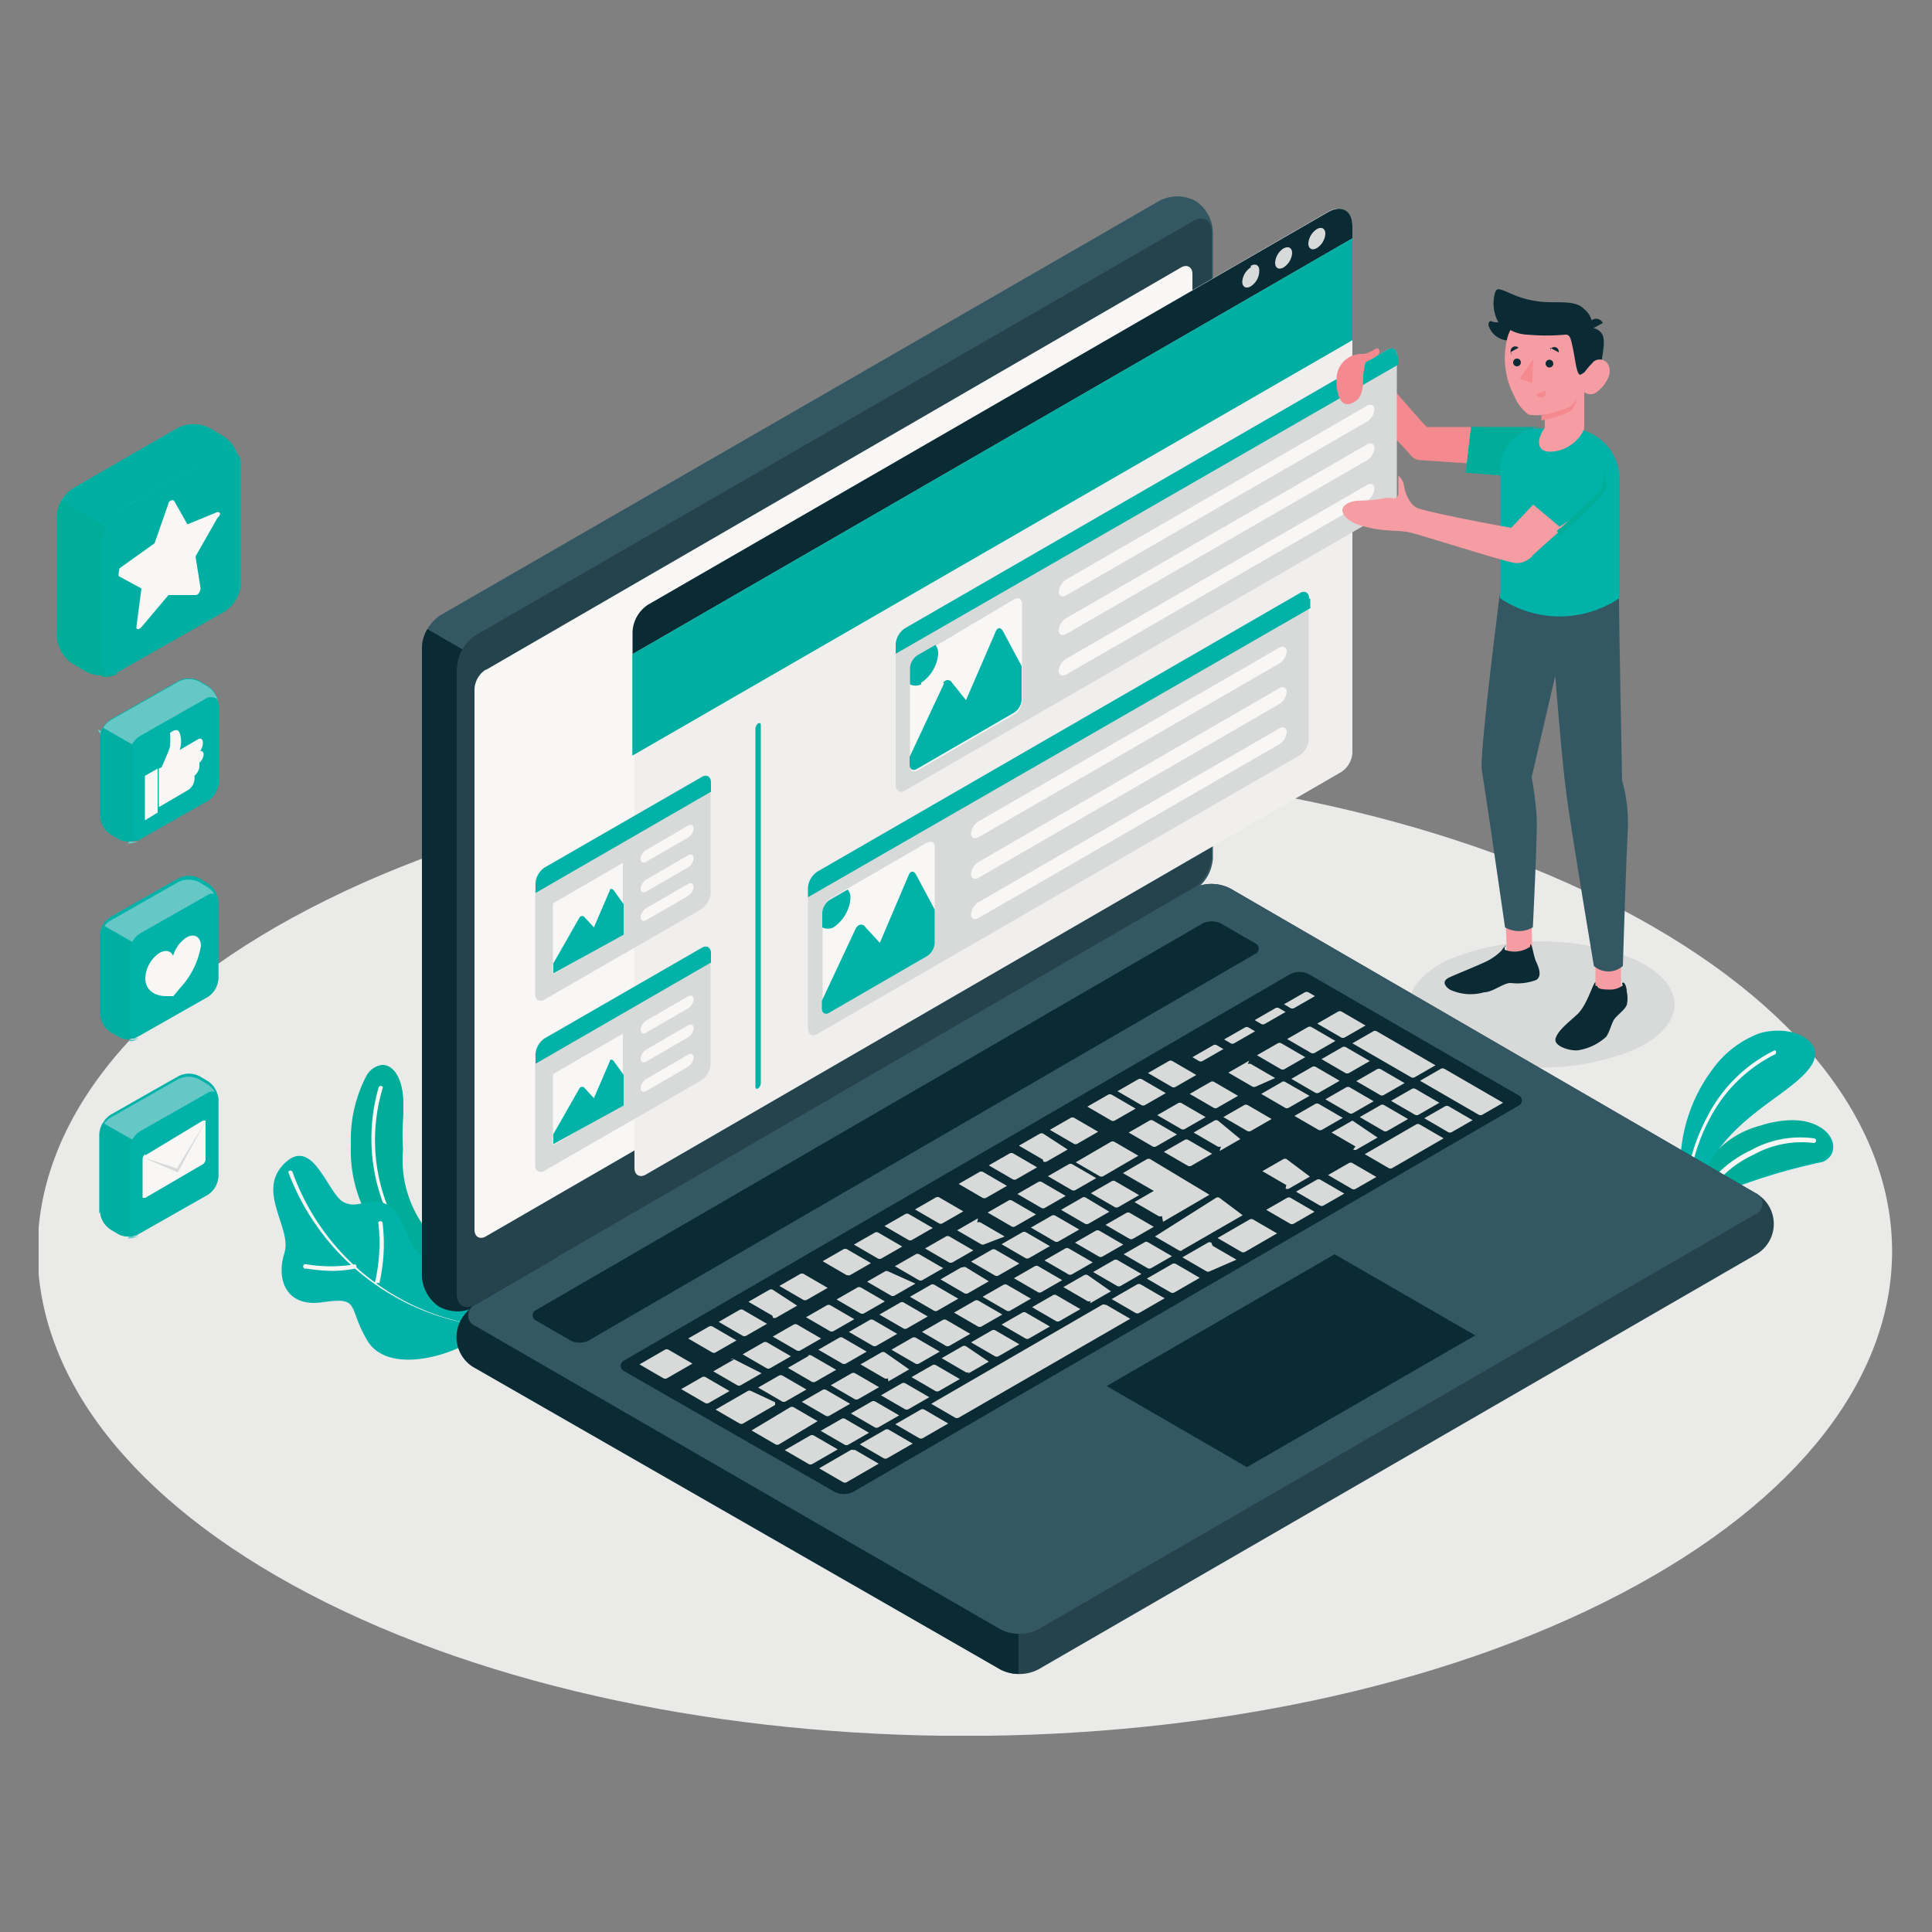 <svg id="Ñëîé_1" data-name="Ñëîé 1" xmlns="http://www.w3.org/2000/svg" xmlns:xlink="http://www.w3.org/1999/xlink" viewBox="0 0 50 50"><rect x="0" y="0" width="50" height="50" fill="#808080" stroke="none"/><defs><style>.cls-1{fill:none;}.cls-2{clip-path:url(#clip-path);}.cls-3{fill:#eaeae9;}.cls-4{fill:#00b2a7;}.cls-5{fill:#00ad99;}.cls-6{fill:#f8f7f6;}.cls-7{fill:#65c7c6;}.cls-8{fill:#00afa1;}.cls-9{fill:#d8d9d9;}.cls-10{fill:#25434c;}.cls-11{fill:#0b2b34;}.cls-12{fill:#345863;}.cls-13{fill:#f0efee;}.cls-14{clip-path:url(#clip-path-3);}.cls-15{fill:#f48a8f;}.cls-16{fill:#f69da3;}</style><clipPath id="clip-path"><rect class="cls-1" x="1" y="5.07" width="48" height="39.85"/></clipPath><clipPath id="clip-path-3"><polyline class="cls-1" points="16.37 19.55 16.37 16.93 35 6.17 35 8.8 16.37 19.55"/></clipPath></defs><title>TailoredGoogleActionDevelopment</title><g class="cls-2"><path class="cls-3" d="M8,41.25c9.37,4.9,24.57,4.9,33.94,0s9.37-12.83,0-17.73S17.4,18.63,8,23.52-1.34,36.36,8,41.25"/></g><path class="cls-4" d="M44,31.67s.12-.59,1.07-1a15.54,15.54,0,0,1,2.1-.6c.64-.26.18-1.46-1.57-.92A2.4,2.4,0,0,0,43.8,31l.16.7"/><path class="cls-5" d="M44,31.67,43.8,31a2.4,2.4,0,0,1,1.76-1.87,2.8,2.8,0,0,1,.82-.14c.7,0,1,.36,1,.67a.41.41,0,0,1-.28.39,15.54,15.54,0,0,0-2.1.6c-1,.46-1.07,1-1.07,1"/><path class="cls-6" d="M43.8,31.44h0a.06.06,0,0,1,0-.08,3,3,0,0,1,1.51-1.59,2.62,2.62,0,0,1,1.63-.31.06.06,0,0,1,0,.12,2.56,2.56,0,0,0-1.55.3,2.83,2.83,0,0,0-1.45,1.52.06.06,0,0,1-.06,0Z"/><path class="cls-4" d="M43.82,30.92a5.13,5.13,0,0,1,.54-1c.74-1.14,2-1.64,2.48-2.29s-.42-1.14-1.3-.89a2.64,2.64,0,0,0-1.21.92A4.18,4.18,0,0,0,43.49,30l.33.91Z"/><path class="cls-6" d="M43.66,31h0a.06.06,0,0,1-.06-.06,5.16,5.16,0,0,1,.62-2.11,3.88,3.88,0,0,1,1.71-1.65.06.06,0,0,1,0,.11,3.83,3.83,0,0,0-1.65,1.6,5,5,0,0,0-.6,2.05.06.06,0,0,1-.06.06Z"/><path class="cls-4" d="M11.13,31.94c-.8-.54-.84-2-.72-2.91.19-1.45-.56-1.79-.94-1.15a3.9,3.9,0,0,0,1.49,5l.18-1"/><path class="cls-5" d="M10.91,32.89a3.56,3.56,0,0,1-1.83-3.24s0-.08,0-.12a3.52,3.52,0,0,1,.39-1.66.54.54,0,0,1,.43-.31c.27,0,.53.33.53,1a3.4,3.4,0,0,1,0,.43,6.21,6.21,0,0,0,0,.77,2.94,2.94,0,0,0,.56,2v1.14"/><path class="cls-6" d="M11,32.83h0a4.77,4.77,0,0,1-1.2-4.69.06.06,0,0,1,.11,0A4.66,4.66,0,0,0,11,32.73a.06.06,0,0,1,0,.08l0,0Z"/><path class="cls-4" d="M12.34,34.62c-.7.5-2.31.94-2.83.08s-.16-1.15-1.15-1-1.21-.63-1-1.27-.74-1.59,0-2.32,1.12.79,1.53,1,.66-.19,1.14.07.52,1.31,1,1.34c.76,0,2,0,2.12.7s-.78,1.47-.78,1.47Z"/><path class="cls-6" d="M12.63,34.33h0a6.2,6.2,0,0,1-5.17-4,.06.06,0,0,1,.11,0,6.08,6.08,0,0,0,5.07,4,.06.06,0,0,1,0,.11Z"/><path class="cls-6" d="M8.62,32.89a4.3,4.3,0,0,1-.69-.06.06.06,0,1,1,0-.11,3.89,3.89,0,0,0,1.26,0,.06.06,0,0,1,0,.11,3,3,0,0,1-.62.06Z"/><path class="cls-6" d="M9.71,33.23h0a.06.06,0,0,1,0-.07,4.48,4.48,0,0,0,.08-1.52.06.06,0,0,1,.11,0,4.51,4.51,0,0,1-.08,1.56.06.06,0,0,1-.05,0Z"/><path class="cls-4" d="M2.86,28.85l1.76-1a.6.6,0,0,1,.54,0l.22.13a.6.6,0,0,1,.27.47v2a.6.6,0,0,1-.27.47l-1.76,1a.6.6,0,0,1-.54,0l-.22-.13a.6.6,0,0,1-.27-.47v-2a.6.6,0,0,1,.27-.47"/><path class="cls-7" d="M3.35,32a.56.56,0,0,1-.27-.07.55.55,0,0,0,.27.06.6.6,0,0,0,.22,0l0,0a.56.56,0,0,1-.27.06M3.62,32h0m0,0h0m-.27-.15h0m-.77-.45h0v-2a.6.6,0,0,1,.27-.47l1.76-1a.6.6,0,0,1,.54,0l.22.13a.6.6,0,0,1,.27.47c0-.12-.06-.19-.15-.19a.25.25,0,0,0-.12,0l-1.76,1a.56.56,0,0,0-.2.21h0l-.77-.44a.56.56,0,0,0-.08.27v2m3.07-2.91h0m0,0h0"/><path class="cls-4" d="M5.65,28.44c0-.17-.12-.24-.27-.16l-1.76,1a.6.6,0,0,0-.27.47v2c0,.17.12.24.27.16l1.76-1a.6.6,0,0,0,.27-.47v-2"/><path class="cls-4" d="M2.59,31.35a.6.6,0,0,0,.27.47l.22.13a.61.61,0,0,0,.5,0c-.13,0-.23,0-.23-.18v-2a.56.56,0,0,1,.08-.27l-.77-.44a.56.56,0,0,0-.08.27v2"/><path class="cls-8" d="M3.35,32a.55.55,0,0,1-.27-.06l-.22-.13a.6.6,0,0,1-.27-.47v-2a.56.56,0,0,1,.08-.27l.77.44h0a.55.55,0,0,0-.08.26h0v2c0,.12.06.19.15.19h.08a.6.6,0,0,1-.23,0"/><path class="cls-6" d="M3.76,29.9,5.25,29s.07,0,.07,0v1a.16.16,0,0,1-.07.13l-1.49.87s-.07,0-.07,0V30a.16.16,0,0,1,.07-.13Z"/><polygon class="cls-9" points="3.69 29.95 4.58 30.24 5.33 29 4.6 30.34 3.69 29.95 3.69 29.95"/><path class="cls-4" d="M2.86,23.73l1.76-1a.6.6,0,0,1,.54,0l.22.13a.6.6,0,0,1,.27.47v2a.6.6,0,0,1-.27.47l-1.76,1a.6.6,0,0,1-.54,0l-.22-.13a.6.6,0,0,1-.27-.47v-2a.6.6,0,0,1,.27-.47"/><path class="cls-7" d="M3.35,26.9a.56.56,0,0,1-.27-.07.55.55,0,0,0,.27.06.6.6,0,0,0,.22,0l0,0a.53.53,0,0,1-.2.06H3.35m.27-.06h0m0,0h0m-.27-.15h0m0,0h0m0-2a.56.56,0,0,1,.08-.27h0l-.77-.44a.56.56,0,0,1,.19-.2l1.76-1a.6.6,0,0,1,.54,0l.22.13a.6.6,0,0,1,.27.47c0-.12-.06-.19-.15-.19a.25.25,0,0,0-.12,0l-1.76,1a.6.6,0,0,0-.27.47m2.3-1.33h0m0,0h0"/><path class="cls-4" d="M5.65,23.32c0-.17-.12-.24-.27-.16l-1.76,1a.6.6,0,0,0-.27.47v2c0,.17.12.24.27.16l1.76-1a.6.6,0,0,0,.27-.47v-2"/><path class="cls-4" d="M2.59,26.23a.6.6,0,0,0,.27.47l.22.13a.61.61,0,0,0,.5,0c-.13,0-.23,0-.23-.18v-2a.56.56,0,0,1,.08-.27l-.77-.44a.56.56,0,0,0-.08.27v2"/><path class="cls-8" d="M3.35,26.9a.55.55,0,0,1-.27-.06l-.22-.13a.6.6,0,0,1-.27-.47v-2a.56.56,0,0,1,.08-.27l.77.44a.56.56,0,0,0-.08.27h0v2h0c0,.12.06.19.15.19h.08a.6.6,0,0,1-.23,0"/><path class="cls-6" d="M4.49,25.78H4.3c-.25,0-.54-.12-.54-.47a.83.83,0,0,1,.37-.65c.16-.09.3-.05.35.08a.83.83,0,0,1,.35-.48c.21-.12.37,0,.37.22a2.11,2.11,0,0,1-.54,1.09l-.19.23Z"/><path class="cls-4" d="M2.86,18.62l1.76-1a.6.6,0,0,1,.54,0l.22.13a.6.6,0,0,1,.27.47v2a.6.6,0,0,1-.27.47l-1.76,1a.6.6,0,0,1-.54,0l-.22-.13a.6.6,0,0,1-.27-.47v-2a.6.6,0,0,1,.27-.47"/><path class="cls-7" d="M3.35,21.78a.56.56,0,0,1-.27-.07.55.55,0,0,0,.27.06.6.6,0,0,0,.22,0l0,0a.56.56,0,0,1-.27.06m.27-.06h0m0,0h0m-.27-2.19h0m0-.2,0-.07h0l-.77-.44A.63.63,0,0,0,2.6,19a.61.61,0,0,1,.26-.36l1.76-1a.6.6,0,0,1,.54,0l.22.13a.6.6,0,0,1,.27.47c0-.12-.06-.19-.15-.19a.25.25,0,0,0-.12,0l-1.76,1a.59.59,0,0,0-.23.27m2.26-1.13h0m0,0h0"/><path class="cls-4" d="M3.63,21.72c-.15.09-.27,0-.27-.16v-2a.6.6,0,0,1,.27-.47l1.76-1c.15-.09.27,0,.27.16v2a.6.6,0,0,1-.27.47l-1.76,1"/><path class="cls-4" d="M2.59,21.12a.6.6,0,0,0,.27.47l.22.13a.61.61,0,0,0,.5,0c-.13,0-.23,0-.23-.18v-2a.56.56,0,0,1,.08-.27l-.77-.44a.56.56,0,0,0-.08.27v2"/><path class="cls-8" d="M3.35,21.78a.55.55,0,0,1-.27-.06l-.22-.13a.6.6,0,0,1-.27-.47v-2a.56.56,0,0,1,.08-.27l.77.44,0,.07a.52.52,0,0,0,0,.19h0v2c0,.12.06.19.15.19h.08a.6.6,0,0,1-.23,0"/><path class="cls-6" d="M4.18,19.86s.21-.47.22-.54a2.08,2.08,0,0,0,0-.35s.19-.17.25,0a.68.68,0,0,1,0,.44l.46-.27c.1-.06.14,0,.14.09a.34.34,0,0,1-.07.2s.09,0,.09.09a.32.32,0,0,1-.11.22s0,0,0,.11a.36.36,0,0,1-.13.23.26.26,0,0,1,0,.11.35.35,0,0,1-.17.26l-.75.44v-1Z"/><polygon class="cls-6" points="3.75 21.23 4.08 21.03 4.08 19.89 3.75 20.08 3.75 21.23 3.75 21.23"/><path class="cls-4" d="M1.9,12.63l2.69-1.55a.92.92,0,0,1,.84,0l.34.2a.92.92,0,0,1,.42.72v3.11a.92.92,0,0,1-.42.72L3.07,17.38a.92.92,0,0,1-.84,0l-.34-.2a.92.92,0,0,1-.42-.72V13.36a.92.92,0,0,1,.42-.72"/><path class="cls-8" d="M2.66,17.48a.85.85,0,0,1-.42-.1.85.85,0,0,0,.42.1A.92.92,0,0,0,3,17.42l.08,0a.86.86,0,0,1-.41.1m.41-.1h0m0,0h0m0,0h0m-1.59-.92h0V13.36h0v3.11m4.7-1.36V12h0v3.11h0M2.66,14a.79.79,0,0,1,.07-.3h0a.79.79,0,0,0-.07.3m0-.45L1.6,12.95a.85.85,0,0,1,.3-.31l2.69-1.55a.92.92,0,0,1,.84,0l.34.2a.92.92,0,0,1,.37.47.22.22,0,0,0-.2-.14.45.45,0,0,0-.23.08c-.4.24-2.36,1.35-2.63,1.51a1,1,0,0,0-.38.38M6.18,12h0m0,0h0"/><path class="cls-4" d="M6.18,12c0-.15-.08-.54-.47-.3S3.35,13,3.08,13.2a1,1,0,0,0-.42.46l.21.21L6.18,12"/><path class="cls-5" d="M2.72,13.73h0l.05-.11h0l-.08,0a1,1,0,0,1,.38-.38c.27-.16,2.23-1.27,2.63-1.51a.45.45,0,0,1,.23-.08c.2,0,.25.26.25.38h0c0-.18-.1-.28-.23-.28a.38.38,0,0,0-.19.06L3.07,13.31a.9.9,0,0,0-.35.42"/><path class="cls-4" d="M3.07,17.38c-.23.13-.42,0-.42-.24V14a.92.92,0,0,1,.42-.72l2.69-1.55c.23-.13.42,0,.42.24v3.11a.92.92,0,0,1-.42.72L3.07,17.38"/><path class="cls-8" d="M2.89,17.44c-.14,0-.23-.11-.23-.3h0V14h0a.92.92,0,0,1,.42-.72l2.69-1.55A.38.38,0,0,1,6,11.7c.14,0,.23.11.23.3v3.11a.92.92,0,0,1-.42.72L3.07,17.38l-.08,0H3l-.12,0"/><path class="cls-4" d="M1.48,16.46a.92.92,0,0,0,.42.72l.34.2a.93.93,0,0,0,.76,0c-.2.07-.35,0-.35-.27V14a.85.85,0,0,1,.12-.41L1.6,12.95a.85.85,0,0,0-.12.41v3.11"/><path class="cls-5" d="M2.65,17.48a.85.85,0,0,1-.42-.1l-.34-.2a.92.92,0,0,1-.42-.72V13.36a.85.85,0,0,1,.12-.41l1.18.68-.05.11a.79.79,0,0,0-.07.3h0v3.11c0,.19.09.3.23.3l.12,0a.92.92,0,0,1-.35.07"/><path class="cls-6" d="M4.5,12.95l.35.62.78-.32c.07,0,.1.06,0,.15l-.57,1,.13.82c0,.08-.06.19-.13.18l-.7,0-.7.83c-.07.08-.14.06-.13,0l.13-1-.57-.31c-.05,0,0-.15,0-.21L4,14.06l.35-1c0-.1.13-.15.16-.09Z"/><path class="cls-9" d="M42.33,27.15a6.38,6.38,0,0,1-4.85,0c-1.34-.64-1.34-1.67,0-2.31a6.38,6.38,0,0,1,4.85,0c1.34.64,1.34,1.67,0,2.31Z"/><path class="cls-10" d="M11.82,34.56a1,1,0,0,0,.48.8L25.88,43.2a1.07,1.07,0,0,0,1,0L45.42,32.48a.91.91,0,0,0,0-1.61L31.85,23a1.07,1.07,0,0,0-1,0L12.31,33.76a1,1,0,0,0-.48.8Z"/><g class="cls-2"><path class="cls-11" d="M17.42,30.8l-5.12,3a.91.91,0,0,0,0,1.61L25.88,43.2a1,1,0,0,0,.48.12V30.8Z"/><path class="cls-12" d="M11.37,33.77a1,1,0,0,1-.45-.82V16.76a1.07,1.07,0,0,1,.48-.84L30,5.2a1,1,0,0,1,.94,0,1,1,0,0,1,.45.82V22.2a1.07,1.07,0,0,1-.48.84L12.31,33.76a1,1,0,0,1-.94,0"/></g><path class="cls-11" d="M13.19,17.51l-2.13-1.23a1,1,0,0,0-.14.48V33a1,1,0,0,0,.45.82,1,1,0,0,0,.94,0l2.12-1.22-1.24-15Z"/><path class="cls-10" d="M11.82,17.28v16.2c0,.31.22.43.48.28L30.88,23a1.07,1.07,0,0,0,.48-.84V6c0-.31-.22-.43-.48-.28L12.31,16.44a1.07,1.07,0,0,0-.48.84"/><path class="cls-12" d="M12.31,34.32l13.57,7.84a1.07,1.07,0,0,0,1,0L45.42,31.43a.3.3,0,0,0,0-.56L31.85,23a1.07,1.07,0,0,0-1,0L12.31,33.76a.3.3,0,0,0,0,.56Z"/><path class="cls-6" d="M12.57,17.34l18-10.42c.16-.09.29,0,.29.17v14a.64.64,0,0,1-.29.5L12.57,32c-.16.09-.29,0-.29-.17v-14a.64.64,0,0,1,.29-.5"/><path class="cls-11" d="M13.88,33.9l17.24-10a.54.54,0,0,1,.48,0l.88.51a.15.15,0,0,1,0,.28l-17.24,10a.53.53,0,0,1-.48,0l-.88-.51a.15.15,0,0,1,0-.28Z"/><path class="cls-11" d="M16.15,35.21l17.24-10a.53.53,0,0,1,.48,0l5.42,3.13a.15.15,0,0,1,0,.28L22.08,38.61a.54.54,0,0,1-.48,0l-5.44-3.12a.15.15,0,0,1,0-.28Z"/><path class="cls-9" d="M25.43,31a.1.1,0,0,0,.09,0l.54-.31s0,0,0,0l-.62-.36a.1.1,0,0,0-.09,0l-.54.31s0,0,0,0l.62.36Zm6.42-4a.09.09,0,0,0,.09,0l.54-.31s0,0,0,0l-.17-.1a.1.1,0,0,0-.09,0l-.54.31s0,0,0,0l.17.1Zm4.86,1.85.54-.31s0,0,0,0l-.62-.36a.1.1,0,0,0-.09,0l-.54.31s0,0,0,0l.62.36a.1.1,0,0,0,.09,0Zm-2-2a.1.1,0,0,0,.09,0l.54-.31s0,0,0,0l-.62-.36a.1.1,0,0,0-.09,0l-.54.31s0,0,0,0l.62.36Zm-1.31-.76a.1.1,0,0,0,.09,0l.54-.31s0,0,0,0l-.17-.1a.1.1,0,0,0-.09,0l-.54.31s0,0,0,0l.17.1Zm-2.37,1.37a.1.1,0,0,0,.09,0l.54-.31s0,0,0,0l-.17-.1a.09.09,0,0,0-.09,0l-.54.31s0,0,0,0l.17.1ZM27,30.06a.1.1,0,0,0,.09,0l.54-.31s0,0,0,0L27,29.34a.1.1,0,0,0-.09,0l-.54.31s0,0,0,0l.62.36Zm-.79.46a.1.1,0,0,0,.09,0l.54-.31s0,0,0,0l-.62-.36a.1.1,0,0,0-.09,0l-.54.31s0,0,0,0l.62.36Zm3.33-1.92a.1.1,0,0,0,.09,0l.54-.31s0,0,0,0l-.62-.36a.1.1,0,0,0-.09,0l-.54.31s0,0,0,0l.62.36Zm-1.75,1a.09.09,0,0,0,.09,0l.54-.31s0,0,0,0l-.62-.36a.1.1,0,0,0-.09,0l-.54.31s0,0,0,0l.62.36Zm2.54-1.47a.09.09,0,0,0,.09,0l.54-.31s0,0,0,0l-.62-.36a.09.09,0,0,0-.09,0l-.54.31s0,0,0,0l.62.36ZM28.76,29a.1.1,0,0,0,.09,0l.54-.31s0,0,0,0l-.62-.36a.1.1,0,0,0-.09,0l-.54.31s0,0,0,0l.62.36Zm3.88-2.5a.1.1,0,0,0,.09,0l.54-.31s0,0,0,0l-.17-.1a.1.1,0,0,0-.09,0l-.54.31s0,0,0,0l.17.1ZM29,33.28l.54-.31s0,0,0,0l-.62-.36a.1.1,0,0,0-.09,0l-.54.31s0,0,0,0l.62.36a.1.1,0,0,0,.09,0Zm-1.58.91.54-.31s0,0,0,0l-.62-.36a.09.09,0,0,0-.09,0l-.54.31s0,0,0,0l.62.36a.1.1,0,0,0,.09,0Zm.79-.46.54-.31s0,0,0,0L28.15,33a.1.1,0,0,0-.09,0l-.54.31s0,0,0,0l.62.36a.1.1,0,0,0,.09,0Zm-3.16,1.82.54-.31s0,0,0,0L25,34.84a.1.1,0,0,0-.09,0l-.54.31s0,0,0,0l.62.36a.1.1,0,0,0,.09,0Zm1.58-.91.54-.31s0,0,0,0l-.62-.36a.09.09,0,0,0-.09,0l-.54.31s0,0,0,0l.62.36a.09.09,0,0,0,.09,0Zm-.79.46.54-.31s0,0,0,0l-.62-.36a.1.1,0,0,0-.09,0l-.54.31s0,0,0,0l.62.36a.1.1,0,0,0,.09,0Zm7.43-4.34a.1.1,0,0,0,.09,0l.54-.31s0,0,0,0L33.3,30a.09.09,0,0,0-.09,0l-.54.31s0,0,0,0l.62.36Zm-3.48,2.06.54-.31s0,0,0,0l-.62-.36a.09.09,0,0,0-.09,0l-.54.31s0,0,0,0l.62.36a.1.1,0,0,0,.09,0Zm4.42-3.58.54-.31s0,0,0,0l-.62-.36a.1.1,0,0,0-.09,0l-.54.31s0,0,0,0l.62.36a.1.1,0,0,0,.09,0Zm.81.51a.09.09,0,0,0,.09,0l.54-.31s0,0,0,0L35,29A.09.09,0,0,0,35,29l-.54.31s0,0,0,0l.62.36Zm-4.44,2.61,1.58-.91s0,0,0,0L31.56,31a.09.09,0,0,0-.09,0L29.89,32s0,0,0,0l.62.36a.1.1,0,0,0,.09,0Zm1.79-3.09.54-.31s0,0,0,0l-.62-.36a.1.1,0,0,0-.09,0l-.54.31s0,0,0,0l.62.36a.1.1,0,0,0,.09,0Zm3.53,0,.54-.31s0,0,0,0l-.62-.36a.09.09,0,0,0-.09,0l-.54.31s0,0,0,0l.62.36a.1.1,0,0,0,.09,0Zm-1.73,1.26a.1.1,0,0,0-.09,0l-.54.31s0,0,0,0l.62.36a.1.1,0,0,0,.09,0l.54-.31s0,0,0,0l-.62-.36Zm-2.82,1.63a.1.1,0,0,0-.09,0l-.66.38s0,0,0,0l.62.36a.09.09,0,0,0,.09,0L32,32.6s0,0,0,0l-.62-.36ZM23,37a.1.1,0,0,0-.09,0l-.66.38s0,0,0,0l.62.36a.1.1,0,0,0,.09,0l.66-.38s0,0,0,0L23,37Zm6.52-3.76a.1.1,0,0,0-.09,0l-.66.38s0,0,0,0l.62.36a.1.1,0,0,0,.09,0l.66-.38s0,0,0,0l-.62-.36Zm-5.6,3.24a.1.1,0,0,0-.09,0l-.66.38s0,0,0,0l.62.36a.1.1,0,0,0,.09,0l.66-.38s0,0,0,0l-.62-.36Zm4.69-2.71a.1.1,0,0,0-.09,0L24.1,36.33s0,0,0,0l.62.36a.1.1,0,0,0,.09,0l4.44-2.56s0,0,0,0l-.62-.36Zm3.82-2.21a.1.1,0,0,0-.09,0l-.83.48s0,0,0,0l.62.36a.1.1,0,0,0,.09,0l.83-.48s0,0,0,0l-.62-.36Zm-2,1.15a.1.1,0,0,0-.09,0l-.66.38s0,0,0,0l.62.36a.1.1,0,0,0,.09,0l.66-.38s0,0,0,0l-.62-.36Zm8.47-4.17-1.52-.88a.1.1,0,0,0-.09,0l-.54.31s0,0,0,0l1.52.88a.1.1,0,0,0,.09,0l.54-.31s0,0,0,0Zm-1.41.09a.1.1,0,0,0-.09,0l-.54.31s0,0,0,0l.62.36a.1.1,0,0,0,.09,0l.54-.31s0,0,0,0l-.62-.36ZM33.4,31a.1.1,0,0,0-.09,0l-.54.31s0,0,0,0l.62.36a.1.1,0,0,0,.09,0l.54-.31s0,0,0,0L33.4,31ZM24.3,36l.54-.31s0,0,0,0l-.62-.36a.1.1,0,0,0-.09,0l-.54.31s0,0,0,0l.62.36a.1.1,0,0,0,.09,0ZM35,30.1a.1.1,0,0,0-.09,0l-.54.31s0,0,0,0l.62.36a.1.1,0,0,0,.09,0l.54-.31s0,0,0,0L35,30.1Zm1.74-1a.1.1,0,0,0-.09,0l-1.33.77s0,0,0,0l.62.36a.09.09,0,0,0,.09,0l1.33-.77s0,0,0,0l-.62-.36ZM20,34.1a.1.1,0,0,0,.09,0l.54-.31s0,0,0,0L20,33.38a.09.09,0,0,0-.09,0l-.54.31s0,0,0,0l.62.36Zm.79-.46a.1.1,0,0,0,.09,0l.54-.31s0,0,0,0l-.62-.36a.1.1,0,0,0-.09,0l-.54.31s0,0,0,0l.62.36Zm1.31,3.89a.1.1,0,0,0-.09,0L21.2,38s0,0,0,0l.62.36a.1.1,0,0,0,.09,0l.83-.48s0,0,0,0l-.62-.36ZM21.93,33A.1.1,0,0,0,22,33l.54-.31s0,0,0,0l-.62-.36a.1.1,0,0,0-.09,0l-.54.31s0,0,0,0l.62.36Zm1.58-.91a.09.09,0,0,0,.09,0l.54-.31s0,0,0,0l-.62-.36a.1.1,0,0,0-.09,0l-.54.31s0,0,0,0l.62.36Zm-4.29,2.48a.1.1,0,0,0,.09,0l.54-.31s0,0,0,0l-.62-.36a.1.1,0,0,0-.09,0l-.54.31s0,0,0,0l.62.36Zm3.5-2a.1.1,0,0,0,.09,0l.54-.31s0,0,0,0l-.62-.36a.09.09,0,0,0-.09,0l-.54.31s0,0,0,0l.62.36Zm1.58-.91a.09.09,0,0,0,.09,0l.54-.31s0,0,0,0l-.62-.36a.1.1,0,0,0-.09,0l-.54.31s0,0,0,0l.62.36Zm-2.62,5.85-.62-.36a.1.1,0,0,0-.09,0l-.66.38s0,0,0,0l.62.36a.1.1,0,0,0,.09,0l.66-.38s0,0,0,0Zm-.52-.73-.62-.36a.1.1,0,0,0-.09,0l-1,.6s0,0,0,0l.62.36a.1.1,0,0,0,.09,0l1-.6s0,0,0,0ZM18.43,35a.09.09,0,0,0,.09,0l.54-.31s0,0,0,0l-.62-.36a.1.1,0,0,0-.09,0l-.54.31s0,0,0,0l.62.36Zm-.51.29-.62-.36a.1.1,0,0,0-.09,0l-.66.38s0,0,0,0l.62.36a.1.1,0,0,0,.09,0l.66-.38s0,0,0,0Zm2.14,1L19.44,36a.1.1,0,0,0-.09,0l-.83.48s0,0,0,0l.62.36a.1.1,0,0,0,.09,0l.83-.48s0,0,0,0ZM18.88,36l-.62-.36a.1.1,0,0,0-.09,0l-.54.31s0,0,0,0l.62.36a.1.1,0,0,0,.09,0l.54-.31s0,0,0,0Zm4.63.47.54-.31s0,0,0,0l-.62-.36a.1.1,0,0,0-.09,0l-.54.31s0,0,0,0l.62.36a.1.1,0,0,0,.09,0Zm.58-3.22-.54.31s0,0,0,0l.62.36a.1.1,0,0,0,.09,0l.54-.31s0,0,0,0l-.62-.36a.09.09,0,0,0-.09,0Zm-.79.46-.54.31s0,0,0,0l.62.36a.09.09,0,0,0,.09,0l.54-.31s0,0,0,0l-.62-.36a.09.09,0,0,0-.09,0Zm3.16-1.82-.54.31s0,0,0,0l.62.36a.1.1,0,0,0,.09,0l.54-.31s0,0,0,0l-.62-.36a.1.1,0,0,0-.09,0Zm-1.58.91-.54.31s0,0,0,0l.62.36a.1.1,0,0,0,.09,0l.54-.31s0,0,0,0L25,32.8a.09.09,0,0,0-.09,0Zm.79-.46-.54.31s0,0,0,0l.62.36a.09.09,0,0,0,.09,0l.54-.31s0,0,0,0l-.62-.36a.1.1,0,0,0-.09,0Zm-3.16,1.82-.54.31s0,0,0,0l.62.36a.1.1,0,0,0,.09,0l.54-.31s0,0,0,0l-.62-.36a.1.1,0,0,0-.09,0Zm-.79.46-.54.31s0,0,0,0l.62.36a.1.1,0,0,0,.09,0l.54-.31s0,0,0,0l-.62-.36a.09.09,0,0,0-.09,0Zm2.85.21.54-.31s0,0,0,0l-.62-.36a.1.1,0,0,0-.09,0l-.54.31s0,0,0,0l.62.36a.09.09,0,0,0,.09,0Zm-.79.46.54-.31s0,0,0,0l-.62-.36a.1.1,0,0,0-.09,0l-.54.31s0,0,0,0l.62.36a.1.1,0,0,0,.09,0Zm-.79.46.54-.31s0,0,0,0L22.9,35a.1.1,0,0,0-.09,0l-.54.31s0,0,0,0l.62.36a.1.1,0,0,0,.09,0Zm-2.06-.66-.54.31s0,0,0,0l.62.36a.1.1,0,0,0,.09,0l.54-.31s0,0,0,0L21,35.08a.1.1,0,0,0-.09,0Zm1.19,1.12a.1.1,0,0,0,.09,0l.54-.31s0,0,0,0l-.62-.36a.1.1,0,0,0-.09,0l-.54.31s0,0,0,0l.62.36ZM28,31l-.54.31s0,0,0,0l.62.36a.1.1,0,0,0,.09,0l.54-.31s0,0,0,0L28.11,31A.09.09,0,0,0,28,31Zm6.92-2.19a.1.1,0,0,0,.09,0l.54-.31s0,0,0,0l-.62-.36a.1.1,0,0,0-.09,0l-.54.31s0,0,0,0l.62.36Zm-7.7,2.65-.54.31s0,0,0,0l.62.36a.1.1,0,0,0,.09,0l.54-.31s0,0,0,0l-.62-.36a.1.1,0,0,0-.09,0ZM33.18,28l-.54.31s0,0,0,0l.62.36a.09.09,0,0,0,.09,0l.54-.31s0,0,0,0L33.26,28a.1.1,0,0,0-.09,0ZM35,27l1.52.88a.1.1,0,0,0,.09,0l.54-.31s0,0,0,0l-1.52-.88a.09.09,0,0,0-.09,0l-.54.31s0,0,0,0Zm-.17.1a.1.1,0,0,0-.09,0l-.54.31s0,0,0,0l.62.36a.1.1,0,0,0,.09,0l.54-.31s0,0,0,0l-.62-.36Zm-.7,1.18.54-.31s0,0,0,0l-.62-.36a.1.1,0,0,0-.09,0l-.54.31s0,0,0,0l.62.36a.1.1,0,0,0,.09,0Zm1.68.06.54-.31s0,0,0,0l-.62-.36a.1.1,0,0,0-.09,0l-.54.31s0,0,0,0l.62.36a.09.09,0,0,0,.09,0Zm-9.67,5.58.54-.31s0,0,0,0l-.62-.36a.1.1,0,0,0-.09,0l-.54.31s0,0,0,0l.62.36a.1.1,0,0,0,.09,0Zm7.8-7.34a.1.1,0,0,0-.09,0l-.54.31s0,0,0,0l.62.36a.1.1,0,0,0,.09,0l.54-.31s0,0,0,0l-.62-.36Zm-5,4.66.54-.31s0,0,0,0l-.62-.36a.09.09,0,0,0-.09,0l-.54.31s0,0,0,0l.62.36a.1.1,0,0,0,.09,0ZM33.07,27l-.54.31s0,0,0,0l.62.36a.09.09,0,0,0,.09,0l.54-.31s0,0,0,0L33.16,27a.1.1,0,0,0-.09,0Zm-1.74,1-.54.31s0,0,0,0l.62.36a.09.09,0,0,0,.09,0l.54-.31s0,0,0,0L31.42,28a.09.09,0,0,0-.09,0Zm1-.55-.54.31s0,0,0,0l.62.36a.1.1,0,0,0,.09,0L33,27.9s0,0,0,0l-.62-.36a.1.1,0,0,0-.09,0Zm-6.93,6.88.54-.31s0,0,0,0l-.62-.36a.1.1,0,0,0-.09,0l-.54.31s0,0,0,0l.62.36a.1.1,0,0,0,.09,0Zm-4-.55-.54.31s0,0,0,0l.62.36a.1.1,0,0,0,.09,0l.54-.31s0,0,0,0l-.62-.36a.1.1,0,0,0-.09,0Zm.79-.46-.54.31s0,0,0,0l.62.36a.1.1,0,0,0,.09,0l.54-.31s0,0,0,0l-.62-.36a.1.1,0,0,0-.09,0Zm.79-.46-.54.31s0,0,0,0l.62.36a.09.09,0,0,0,.09,0l.54-.31s0,0,0,0L23,32.91a.09.09,0,0,0-.09,0ZM24.48,32l-.54.31s0,0,0,0l.62.36a.1.1,0,0,0,.09,0l.54-.31s0,0,0,0L24.57,32a.1.1,0,0,0-.09,0Zm-3.94,2.28-.54.31s0,0,0,0l.62.36a.1.1,0,0,0,.09,0l.54-.31s0,0,0,0l-.62-.36a.1.1,0,0,0-.09,0Zm3.16-1.82-.54.31s0,0,0,0l.62.36a.1.1,0,0,0,.09,0l.54-.31s0,0,0,0l-.62-.36a.1.1,0,0,0-.09,0Zm-3.94,2.28-.54.31s0,0,0,0l.62.36a.1.1,0,0,0,.09,0l.54-.31s0,0,0,0l-.62-.36a.1.1,0,0,0-.09,0Zm2.1,2.65a.1.1,0,0,0,.09,0l.54-.31s0,0,0,0l-.62-.36a.09.09,0,0,0-.09,0l-.54.31s0,0,0,0l.62.36Zm.87-.45.54-.31s0,0,0,0l-.62-.36a.1.1,0,0,0-.09,0l-.54.31s0,0,0,0l.62.36a.1.1,0,0,0,.09,0Zm-2.49-.67a.1.1,0,0,0,.09,0l.54-.31s0,0,0,0l-.62-.36a.1.1,0,0,0-.09,0l-.54.31s0,0,0,0l.62.36ZM19,35.18l-.54.31s0,0,0,0l.62.36a.1.1,0,0,0,.09,0l.54-.31s0,0,0,0L19,35.18a.1.1,0,0,0-.09,0Zm2.37,1.46a.1.1,0,0,0,.09,0l.54-.31s0,0,0,0l-.62-.36a.1.1,0,0,0-.09,0l-.54.31s0,0,0,0l.62.36Zm3.94-5.11-.54.31s0,0,0,0l.62.36a.1.1,0,0,0,.09,0L26,32s0,0,0,0l-.62-.36a.1.1,0,0,0-.09,0Zm.79-.46-.54.31s0,0,0,0l.62.36a.09.09,0,0,0,.09,0l.54-.31s0,0,0,0l-.62-.36a.09.09,0,0,0-.09,0Zm4,.55,1.2-.7s0,0,0,0L29.77,30a.1.1,0,0,0-.09,0l-.62.36s0,0,0,0l.8.46s0,0,0,0l-.5.29s0,0,0,0l.62.36a.1.1,0,0,0,.09,0Zm.73-1.45.54-.31s0,0,0,0l-.62-.36a.1.1,0,0,0-.09,0l-.54.31s0,0,0,0l.62.36a.1.1,0,0,0,.09,0Zm-3.88,3.27.54-.31s0,0,0,0l-.62-.36a.09.09,0,0,0-.09,0l-.54.31s0,0,0,0l.62.36a.09.09,0,0,0,.09,0Zm.79-.46.54-.31s0,0,0,0l-.62-.36a.1.1,0,0,0-.09,0l-.54.31s0,0,0,0l.62.36a.1.1,0,0,0,.09,0Zm.79-.46.54-.31s0,0,0,0l-.62-.36a.1.1,0,0,0-.09,0l-.54.31s0,0,0,0l.62.36a.1.1,0,0,0,.09,0Zm.79-.46.54-.31s0,0,0,0l-.62-.36a.1.1,0,0,0-.09,0l-.54.31s0,0,0,0l.62.36a.1.1,0,0,0,.09,0Zm-2.45-1.47-.54.31s0,0,0,0l.62.36a.09.09,0,0,0,.09,0l.54-.31s0,0,0,0l-.62-.36a.1.1,0,0,0-.09,0Zm.79-.46-.54.31s0,0,0,0l.62.36a.1.1,0,0,0,.09,0l.54-.31s0,0,0,0l-.62-.36a.1.1,0,0,0-.09,0ZM29.75,29l-.54.31s0,0,0,0l.62.36a.1.1,0,0,0,.09,0l.54-.31s0,0,0,0L29.84,29a.09.09,0,0,0-.09,0Zm-1,.55-.91.53s0,0,0,0l.62.36a.1.1,0,0,0,.09,0l.91-.53s0,0,0,0l-.62-.36a.1.1,0,0,0-.09,0Zm1.74-1-.54.31s0,0,0,0l.62.36a.1.1,0,0,0,.09,0l.54-.31s0,0,0,0l-.62-.36a.1.1,0,0,0-.09,0Zm1.07,1.24.54-.31s0,0,0,0L31.52,29a.1.1,0,0,0-.09,0l-.54.31s0,0,0,0l.62.36a.1.1,0,0,0,.09,0Z"/><polygon class="cls-11" points="28.64 35.87 34.54 32.46 38.18 34.56 32.27 37.97 28.64 35.87 28.64 35.87"/><path class="cls-13" d="M16.77,15.65,34.37,5.48c.34-.2.63,0,.63.36V19.48a.64.64,0,0,1-.29.5l-18,10.42c-.16.09-.29,0-.29-.17V16.34a.89.89,0,0,1,.4-.7"/><path class="cls-11" d="M35,6.17V5.85c0-.4-.28-.56-.63-.36L16.77,15.65a.89.89,0,0,0-.4.7v.58L35,6.17"/><path class="cls-9" d="M32.37,6.92a.48.48,0,0,0-.22.37c0,.14.1.19.22.12A.48.48,0,0,0,32.59,7c0-.14-.1-.19-.22-.12Z"/><path class="cls-9" d="M33.23,6.42A.48.48,0,0,0,33,6.8c0,.14.1.19.22.12a.48.48,0,0,0,.22-.37c0-.14-.1-.19-.22-.12Z"/><path class="cls-9" d="M34.08,5.93a.48.48,0,0,0-.22.37c0,.14.1.19.22.12a.48.48,0,0,0,.22-.37c0-.14-.1-.19-.22-.12Z"/><polyline class="cls-4" points="16.37 16.93 16.37 19.55 35 8.8 35 6.17 16.37 16.93"/><g class="cls-14"><rect class="cls-8" x="16.37" y="6.17" width="18.63" height="13.38"/></g><path class="cls-4" d="M19.55,18.88V28.1c0,.06,0,.09.07.07a.2.2,0,0,0,.07-.15V18.79c0-.06,0-.09-.07-.07a.2.2,0,0,0-.07.15Z"/><path class="cls-9" d="M14.09,22.45l4.06-2.34c.13-.08.24,0,.24.14v2.86a.54.54,0,0,1-.24.42l-4.06,2.34c-.13.08-.24,0-.24-.14V22.87a.54.54,0,0,1,.24-.42Z"/><path class="cls-4" d="M18.4,20.25c0-.15-.11-.22-.24-.14l-4.06,2.34a.54.54,0,0,0-.24.42v.24l4.54-2.62v-.24Z"/><polygon class="cls-6" points="14.31 23.38 16.12 22.33 16.12 24.17 14.31 25.21 14.31 23.38 14.31 23.38"/><path class="cls-4" d="M14.31,24.95,15,23.74a.08.08,0,0,1,.13,0l.24.26.41-.95c0-.06.07-.06.11,0l.25.35v.79l-1.82,1v-.27Z"/><path class="cls-6" d="M16.58,22.23c0,.09.07.12.15.07l1.07-.62a.31.31,0,0,0,.15-.24c0-.09-.06-.12-.15-.07L16.72,22a.31.31,0,0,0-.15.24Z"/><path class="cls-6" d="M16.58,23c0,.09.07.12.15.07l1.07-.62a.31.31,0,0,0,.15-.24c0-.09-.06-.12-.15-.07l-1.07.62a.31.31,0,0,0-.15.24Z"/><path class="cls-6" d="M16.58,23.74c0,.09.07.12.15.07l1.07-.62a.31.31,0,0,0,.15-.24c0-.09-.06-.12-.15-.07l-1.07.62a.31.31,0,0,0-.15.24Z"/><path class="cls-9" d="M14.09,26.88l4.06-2.34c.13-.08.24,0,.24.14v2.86a.54.54,0,0,1-.24.42l-4.06,2.34c-.13.08-.24,0-.24-.14V27.29a.54.54,0,0,1,.24-.42Z"/><path class="cls-4" d="M18.4,24.67c0-.15-.11-.22-.24-.14l-4.06,2.34a.54.54,0,0,0-.24.42v.24l4.54-2.62v-.24Z"/><polygon class="cls-6" points="14.31 27.8 16.12 26.75 16.12 28.59 14.31 29.64 14.31 27.8 14.31 27.8"/><path class="cls-4" d="M14.31,29.37,15,28.16a.08.08,0,0,1,.13,0l.24.26.41-.95c0-.06.07-.06.11,0l.25.35v.79l-1.82,1v-.27Z"/><path class="cls-6" d="M16.58,26.65c0,.09.07.12.15.07l1.07-.62a.31.31,0,0,0,.15-.24c0-.09-.06-.12-.15-.07l-1.07.62a.31.31,0,0,0-.15.24Z"/><path class="cls-6" d="M16.58,27.4c0,.09.07.12.15.07l1.07-.62a.31.31,0,0,0,.15-.24c0-.09-.06-.12-.15-.07l-1.07.62a.31.31,0,0,0-.15.24Z"/><path class="cls-6" d="M16.58,28.16c0,.09.07.12.15.07l1.07-.62a.31.31,0,0,0,.15-.24c0-.09-.06-.12-.15-.07l-1.07.62a.31.31,0,0,0-.15.24Z"/><path class="cls-9" d="M21.15,22.56l12.48-7.21c.13-.08.24,0,.24.14v3.64a.54.54,0,0,1-.24.42L21.15,26.76c-.13.08-.24,0-.24-.14V23a.54.54,0,0,1,.24-.42Z"/><path class="cls-4" d="M33.88,15.49c0-.15-.11-.22-.24-.14L21.15,22.56a.54.54,0,0,0-.24.42v.24l13-7.48v-.24Z"/><path class="cls-6" d="M24,21.8l-2.52,1.46a.43.43,0,0,0-.19.34v2.49c0,.12.09.17.19.11L24,24.74a.43.43,0,0,0,.19-.34V21.92c0-.12-.09-.17-.19-.11Z"/><path class="cls-4" d="M22.16,24l-.89,1.9v.2c0,.12.09.17.19.11L24,24.74a.43.43,0,0,0,.19-.34v-.86l-.48-.9c-.06-.11-.14-.11-.19,0l-.75,1.76L22.4,24a.13.13,0,0,0-.23,0Z"/><path class="cls-4" d="M21.57,24a1,1,0,0,0,.44-.75.36.36,0,0,0-.07-.23l-.47.27a.43.43,0,0,0-.19.34V24a.32.32,0,0,0,.29,0Z"/><path class="cls-6" d="M25.32,21.26l7.79-4.5c.11-.06.19,0,.19.09a.41.41,0,0,1-.19.32l-7.79,4.5c-.11.06-.19,0-.19-.09a.41.41,0,0,1,.19-.32Z"/><path class="cls-6" d="M25.32,22.31l7.79-4.5c.11-.06.19,0,.19.09a.41.41,0,0,1-.19.32l-7.79,4.5c-.11.06-.19,0-.19-.09a.41.41,0,0,1,.19-.32Z"/><path class="cls-6" d="M25.32,23.35l7.79-4.5c.11-.06.19,0,.19.09a.41.41,0,0,1-.19.32l-7.79,4.5c-.11.06-.19,0-.19-.09a.41.41,0,0,1,.19-.32Z"/><path class="cls-15" d="M38.07,11.05l-1.14,0C36.85,11,35.65,9.6,35.65,9.6s-.43.68-.44.73,1.18,1.31,1.29,1.44a.35.35,0,0,0,.28.14l1.47.1-.18-.95"/><polyline class="cls-4" points="39.7 12.37 37.93 12.23 38.07 11.05 39.89 11.09 39.7 12.37"/><path class="cls-5" d="M38.82,12.3l-.88-.07.14-1.18,1.82,0a1.11,1.11,0,0,0-1.08,1.18v0"/><path class="cls-9" d="M23.42,16.26,35.91,9.05c.13-.08.24,0,.24.14v3.64a.54.54,0,0,1-.24.42L23.42,20.46c-.13.08-.24,0-.24-.14V16.68a.54.54,0,0,1,.24-.42Z"/><path class="cls-4" d="M36.15,9.19c0-.15-.11-.22-.24-.14L23.42,16.26a.54.54,0,0,0-.24.42v.24l13-7.48V9.19Z"/><path class="cls-6" d="M26.26,15.5,23.74,17a.43.43,0,0,0-.19.34v2.49c0,.12.09.17.19.11l2.52-1.46a.43.43,0,0,0,.19-.34V15.62c0-.12-.09-.17-.19-.11Z"/><path class="cls-4" d="M24.43,17.69l-.89,1.9v.2c0,.12.09.17.19.11l2.52-1.46a.43.43,0,0,0,.19-.34v-.86l-.48-.9c-.06-.11-.14-.11-.19,0L25,18.12l-.36-.45a.13.13,0,0,0-.23,0Z"/><path class="cls-4" d="M23.84,17.67a1,1,0,0,0,.44-.75.36.36,0,0,0-.07-.23l-.47.27a.43.43,0,0,0-.19.34v.41a.32.32,0,0,0,.29,0Z"/><path class="cls-6" d="M27.59,15l7.79-4.5c.11-.06.19,0,.19.09a.41.41,0,0,1-.19.32l-7.79,4.5c-.11.06-.19,0-.19-.09a.41.41,0,0,1,.19-.32Z"/><path class="cls-6" d="M27.59,16l7.79-4.5c.11-.06.19,0,.19.09a.41.41,0,0,1-.19.32l-7.79,4.5c-.11.06-.19,0-.19-.09a.41.41,0,0,1,.19-.32Z"/><path class="cls-6" d="M27.59,17.05l7.79-4.5c.11-.06.19,0,.19.09a.41.41,0,0,1-.19.32l-7.79,4.5c-.11.06-.19,0-.19-.09a.41.41,0,0,1,.19-.32Z"/><polygon class="cls-16" points="41.95 25.84 41.29 25.84 41.29 24.88 41.95 24.88 41.95 25.84 41.95 25.84"/><polygon class="cls-16" points="39.66 24.65 39 24.67 38.96 23.71 39.63 23.69 39.66 24.65 39.66 24.65"/><path class="cls-12" d="M41.9,15.49c0,.63.08,4.71.08,4.71a4,4,0,0,1,.15,1.21C42.08,22.36,42,25,42,25a.57.57,0,0,1-.75,0s-.6-3.57-.72-4.51-.28-3-.28-3l-.61,2.62s.11.62.13,1.05S39.67,24,39.67,24a.72.72,0,0,1-.72,0s-.53-3.67-.6-4.06.46-4.53.46-4.53Z"/><path class="cls-4" d="M40.91,11.12h0a1.31,1.31,0,0,1,1,1.27v3.09a2.76,2.76,0,0,1-3.09,0V12.27a1.11,1.11,0,0,1,1.08-1.18l1,0"/><path class="cls-11" d="M41.13,8.49a.35.35,0,0,1,.29.1c.13.13.1.36,0,.91l-.39,0,.1-1.06Z"/><path class="cls-11" d="M38.88,8.33a.6.6,0,0,1-.24,0c-.12-.07-.15.07-.08.18a.55.55,0,0,0,.45.3l.11-.3-.23-.13Z"/><path class="cls-16" d="M41,9.54c.06,0,.14-.08.21-.15a.25.25,0,0,1,.42.07c.12.25-.15.58-.31.69a.27.27,0,0,1-.32,0l0,.95a1,1,0,0,1-.76.58c-.56.08-.44-.38-.26-.61v-.34a1.32,1.32,0,0,1-.42,0,1.09,1.09,0,0,1-.36-.46A2.1,2.1,0,0,1,39,8.79a1,1,0,0,1,1.65-.53c.54.34.34,1.29.34,1.29Z"/><path class="cls-11" d="M41,9.64s.14-.18.21-.25,0-.91,0-.91A.56.56,0,0,0,41,8c-.2-.21-.57-.17-.85-.18a2.49,2.49,0,0,1-1-.2c-.39-.17-.42-.19-.47,0a1,1,0,0,0,.17.83l.2.07a1,1,0,0,0,.47.14,5.42,5.42,0,0,0,1,0c.11,0,.13.09.19.37s.09.67.19.67Z"/><path class="cls-11" d="M41.13,8.55l.35-.19a.19.19,0,0,0-.26-.09.21.21,0,0,0-.08.27Z"/><path class="cls-15" d="M39.89,10.75a4,4,0,0,0,.69-.2.59.59,0,0,0,.25-.25.81.81,0,0,1-.14.29c-.13.17-.8.29-.8.29v-.14Z"/><path class="cls-11" d="M40,9.42a.1.1,0,1,0,.1-.11.1.1,0,0,0-.1.11Z"/><path class="cls-11" d="M40.12,9l.22.12A.13.13,0,0,0,40.29,9a.12.12,0,0,0-.17.05Z"/><path class="cls-15" d="M40,10.11l-.24.09a.12.12,0,0,0,.16.08.13.13,0,0,0,.08-.17Z"/><path class="cls-11" d="M39.1,9.11,39.3,9a.12.12,0,0,0-.17,0,.13.13,0,0,0,0,.18Z"/><path class="cls-11" d="M39.16,9.39a.1.1,0,1,0,.1-.11.1.1,0,0,0-.1.11Z"/><polygon class="cls-15" points="39.68 9.29 39.65 9.91 39.33 9.8 39.68 9.29 39.68 9.29"/><path class="cls-11" d="M41.29,25.51v-.09c-.06,0-.21.59-.47.83s-.49.41-.56.62.4.34.59.31a1.41,1.41,0,0,0,.72-.35c.1-.15.14-.37.22-.47s.26-.23.31-.35a.8.8,0,0,0,0-.35c0-.12-.06-.25-.1-.23s0,.07,0,.07a.52.52,0,0,1-.33.11c-.1,0-.33,0-.33-.09Z"/><path class="cls-11" d="M39,24.47s-.06,0-.14.13a1.44,1.44,0,0,1-.39.28c-.25.12-.73.31-.95.41s-.13.23,0,.32a1.27,1.27,0,0,0,.89.07c.22,0,.51-.25.69-.24a1.37,1.37,0,0,0,.66-.08c.14-.09.08-.29,0-.46s-.1-.47-.16-.46v.06a.71.71,0,0,1-.66.08v-.1Z"/><path class="cls-16" d="M41.11,11.55l-2,2.11s-1.79-.32-2.4-.5c-.19-.06-.33-.34-.37-.56a.43.43,0,0,0-.15-.29s0,.16,0,.42-.19.13-.35.16c-.56.12-.75,0-1,.16s0,.46.45.57c.57.16.89.08,1.24.17s2.21.68,2.58.76a.52.52,0,0,0,.56-.18c.21-.21,1.82-1.61,1.82-1.61l-.32-1.2"/><path class="cls-4" d="M41.2,11.48C41,11.42,39.61,13,39.61,13l.75.63a7.24,7.24,0,0,0,1.15-.89c.17-.26.37-1.14-.31-1.31"/><path class="cls-4" d="M40.41,13.72s1-.92,1.07-1a1.41,1.41,0,0,0,.07-.55.85.85,0,0,1,0,.55,7.18,7.18,0,0,1-1,1l-.13.12-.12-.11.07-.06,0,0"/><path class="cls-5" d="M40.41,13.86l-.12-.11h0l.07-.06,0,0s1-.92,1.07-1a1.14,1.14,0,0,0,.07-.44c0-.07,0-.11,0-.11a1,1,0,0,1,.05.31.6.6,0,0,1,0,.24,7.18,7.18,0,0,1-1,1l-.13.12"/><path class="cls-15" d="M35.25,9.16c.22,0,.37-.19.42-.14a.12.12,0,0,1,0,.16,1.55,1.55,0,0,1-.33.19,2.52,2.52,0,0,0-.06.35c0,.17,0,.51-.16.63-.44.35-.55-.21-.53-.58a.65.65,0,0,1,.66-.61Z"/></svg>